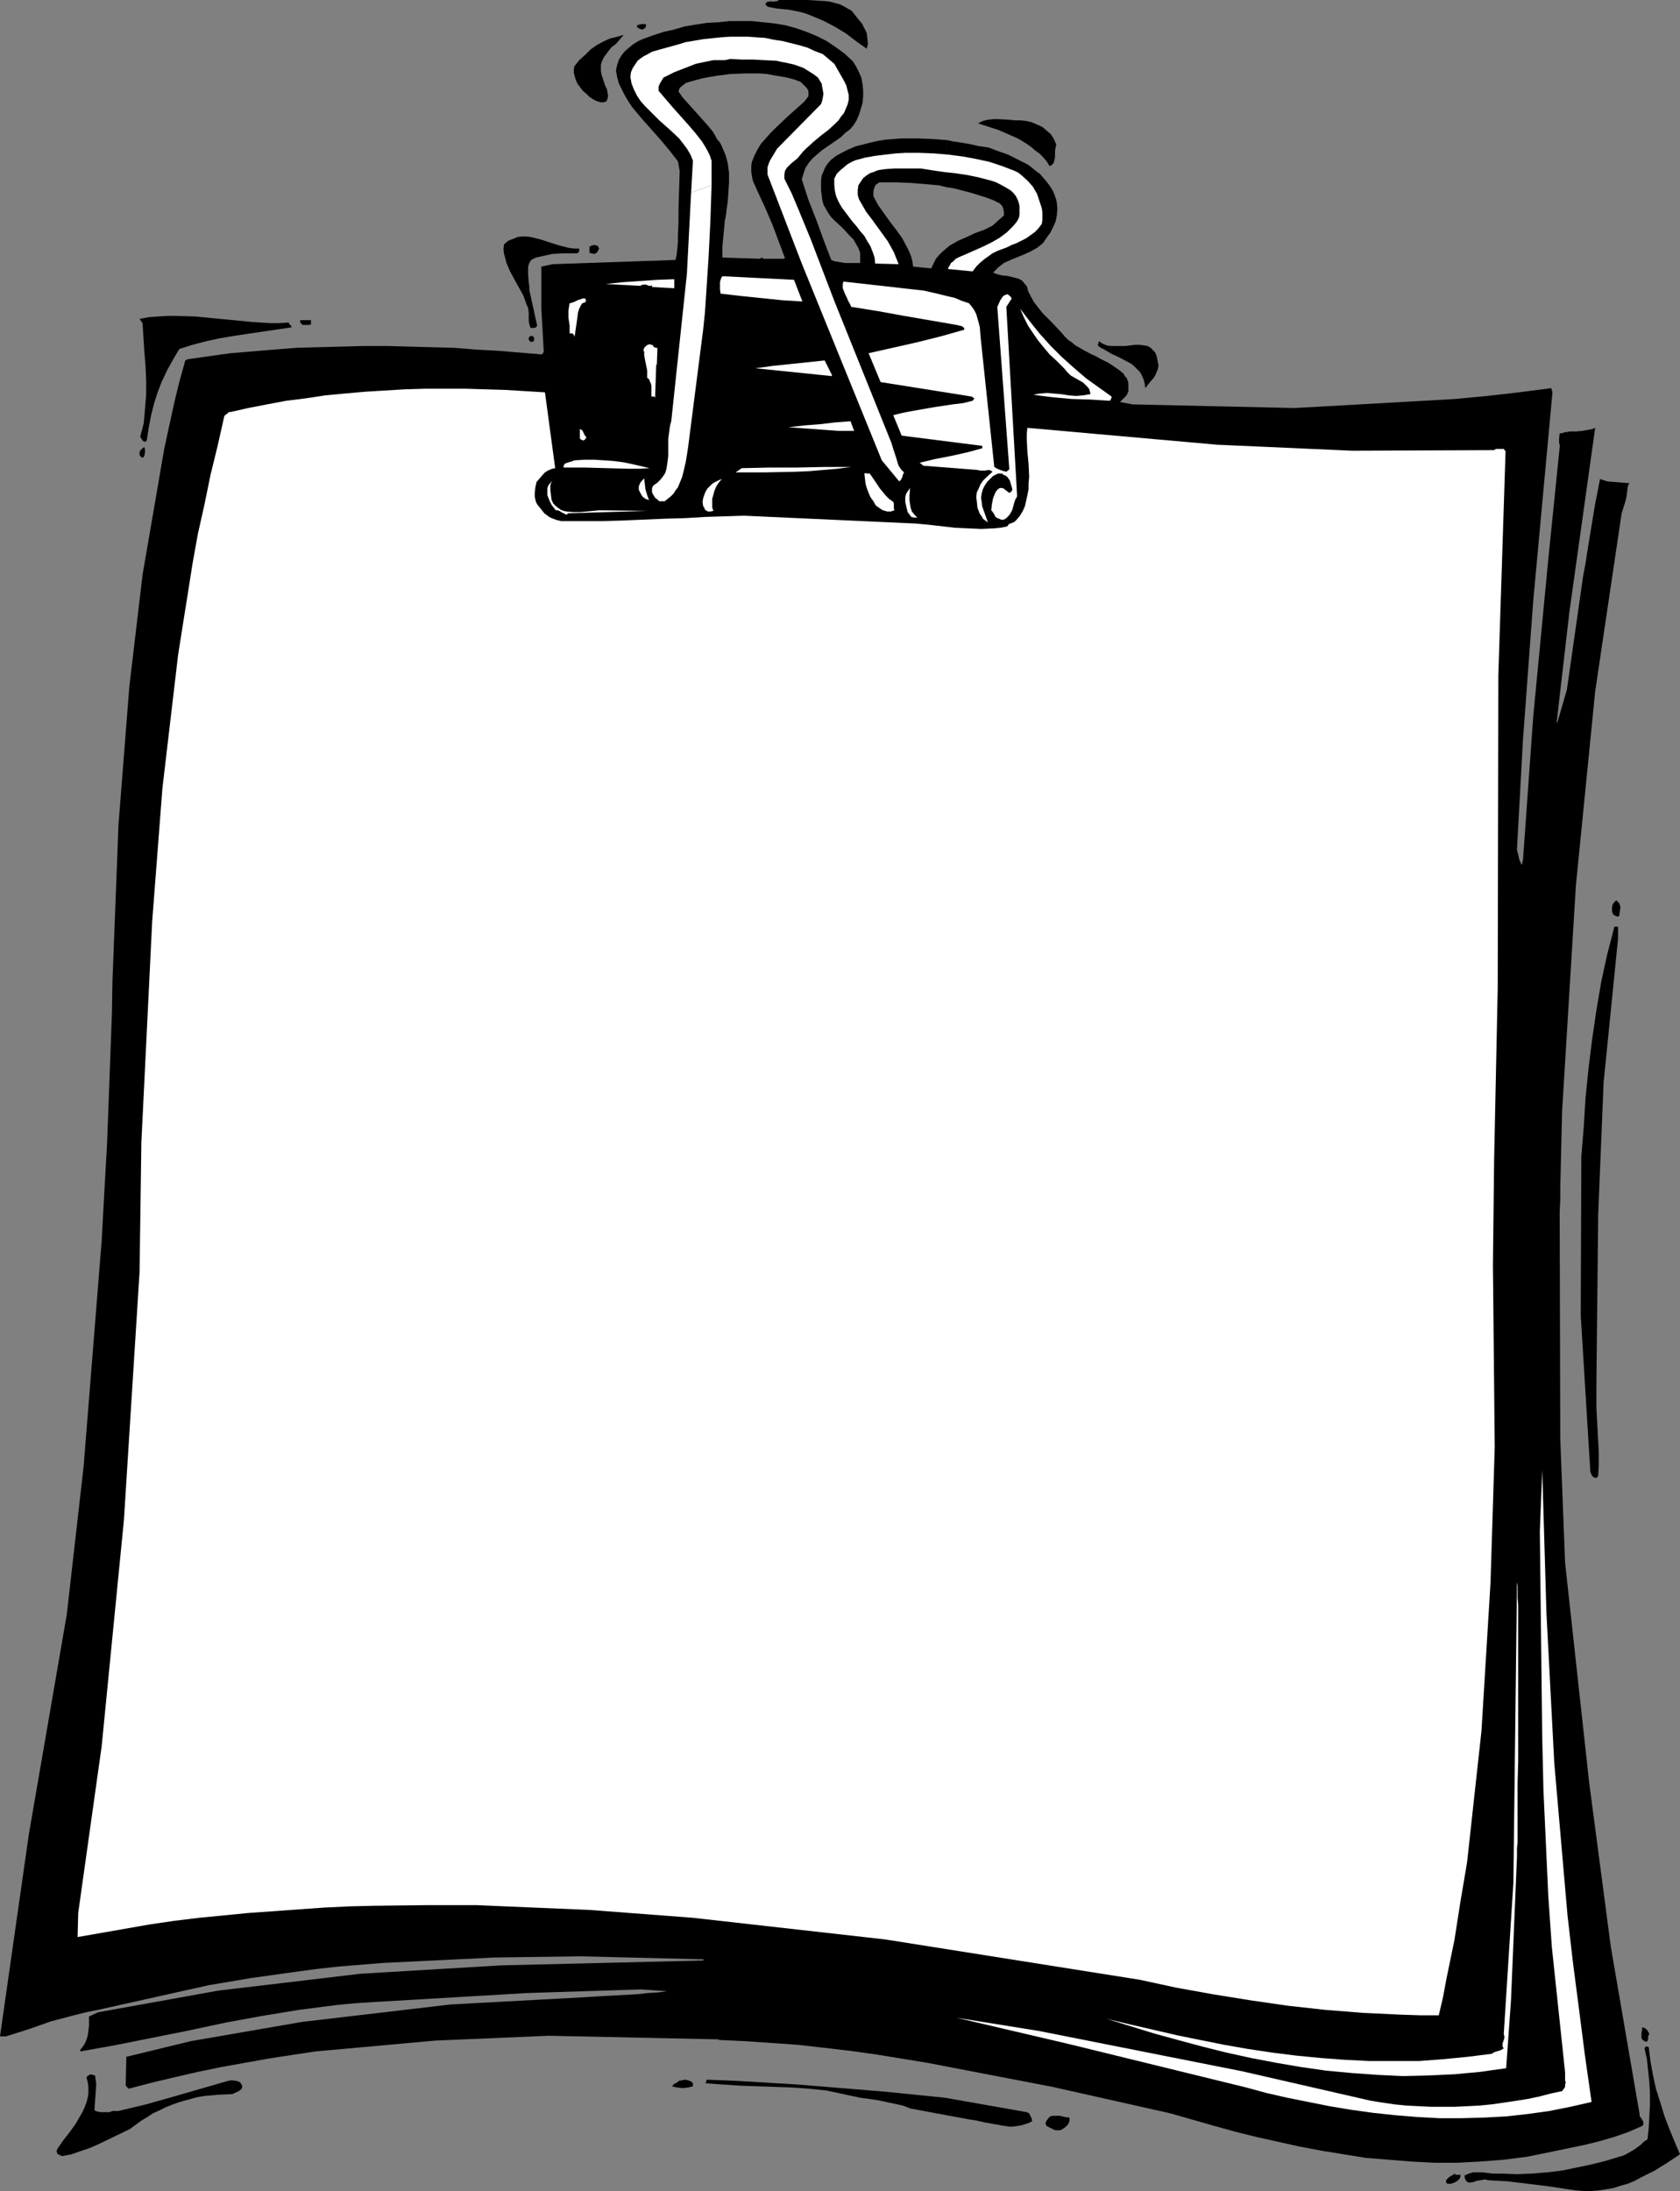 <?xml version="1.0" encoding="UTF-8" standalone="no"?>
<svg
   version="1.0"
   width="119.414mm"
   height="155.668mm"
   id="svg44"
   sodipodi:docname="Clipboard 15.wmf"
   xmlns:inkscape="http://www.inkscape.org/namespaces/inkscape"
   xmlns:sodipodi="http://sodipodi.sourceforge.net/DTD/sodipodi-0.dtd"
   xmlns="http://www.w3.org/2000/svg"
   xmlns:svg="http://www.w3.org/2000/svg">
  <rect width="100%" height="100%" fill="#808080" stroke="none"/>
  <sodipodi:namedview
     id="namedview44"
     pagecolor="#ffffff"
     bordercolor="#000000"
     borderopacity="0.25"
     inkscape:showpageshadow="2"
     inkscape:pageopacity="0.0"
     inkscape:pagecheckerboard="0"
     inkscape:deskcolor="#d1d1d1"
     inkscape:document-units="mm" />
  <defs
     id="defs1">
    <pattern
       id="WMFhbasepattern"
       patternUnits="userSpaceOnUse"
       width="6"
       height="6"
       x="0"
       y="0" />
  </defs>
  <path
     style="fill:#000000;fill-opacity:1;fill-rule:evenodd;stroke:none"
     d="m 252.245,49.77 1.939,0.485 2.101,0.323 4.363,1.131 2.101,0.646 2.101,0.646 2.101,0.808 1.616,0.808 0.646,0.646 0.323,0.808 0.162,0.97 v 0.808 l -3.07,2.747 -2.262,1.131 -2.262,0.808 -2.424,1.131 -2.262,0.97 -2.262,1.293 -0.97,0.808 -0.97,0.808 -0.97,0.97 -0.808,0.97 -0.646,1.293 -0.646,1.293 -4.848,-0.485 -0.162,-1.293 -0.323,-1.293 -0.485,-1.293 -0.646,-1.293 -1.293,-2.424 -1.616,-2.262 -1.616,-2.101 -1.616,-2.262 -1.616,-2.262 -1.293,-2.424 v -1.293 l 0.162,-0.646 0.162,-0.485 0.323,-0.646 0.485,-0.323 0.485,-0.323 h 0.808 1.616 1.939 l 4.04,0.162 4.04,0.323 1.778,0.162 1.778,0.162 2.424,-12.119 -4.04,-0.323 -4.04,-0.162 h -4.363 l -2.101,0.162 -2.101,0.162 -2.101,0.323 -2.101,0.485 -1.939,0.485 -1.939,0.485 -1.939,0.808 -1.616,0.808 -1.778,0.97 -1.454,1.131 -0.808,0.97 -0.646,0.97 -0.485,1.131 -0.485,1.131 -0.162,1.293 v 1.293 1.293 l 0.162,1.293 0.162,1.293 0.323,1.293 0.646,1.131 0.646,1.131 0.808,1.131 0.97,0.97 2.101,1.939 1.939,2.101 0.97,0.97 0.646,1.131 0.646,1.131 0.485,1.293 v 1.293 0.646 0.808 h -2.101 -1.939 l -1.939,-0.323 -0.97,-0.162 -0.808,-0.323 -2.101,-5.494 -1.939,-5.333 -2.101,-5.333 -1.778,-5.494 0.485,-1.616 0.485,-1.454 0.97,-1.454 0.97,-1.131 1.131,-0.97 1.293,-1.131 2.585,-1.778 2.585,-1.778 1.131,-1.131 1.293,-0.97 0.97,-1.131 0.808,-1.293 0.646,-1.454 0.485,-1.616 0.485,-1.616 0.162,-1.778 v -1.616 l -0.162,-1.616 -0.323,-1.778 -0.646,-1.454 -0.808,-1.616 -0.808,-1.293 -2.262,-2.101 -2.424,-1.778 -2.424,-1.616 L 219.442,9.695 216.695,8.564 213.948,7.595 211.039,6.787 208.131,6.302 205.06,5.979 201.99,5.656 h -2.909 -3.07 l -3.07,0.323 -3.07,0.162 -3.07,0.485 -2.909,0.485 -2.747,0.808 -2.909,0.646 -2.909,0.97 -2.747,0.97 -1.293,0.646 -1.293,0.808 -0.97,0.808 -1.131,0.97 -0.808,0.97 -0.808,1.293 -0.485,1.454 -0.323,1.454 0.323,1.778 0.485,1.778 0.808,1.616 0.808,1.616 0.97,1.616 0.97,1.454 2.424,2.909 2.585,2.909 2.585,2.909 2.424,2.909 1.131,1.454 1.131,1.454 0.485,2.585 -0.323,10.342 h 12.927 l 0.323,-2.262 0.162,-2.424 0.162,-2.585 v -2.585 l -0.323,-2.424 -0.323,-1.293 -0.323,-1.131 -0.485,-1.131 -0.485,-1.131 -0.485,-0.97 -0.808,-0.97 -0.97,-1.778 -1.293,-1.616 -2.747,-3.07 -2.747,-3.07 -1.454,-1.616 -1.131,-1.616 0.162,-0.485 0.162,-0.485 0.808,-0.646 0.808,-0.646 0.97,-0.323 3.555,-0.97 3.717,-0.646 3.717,-0.485 4.04,-0.162 h 3.878 l 1.939,0.162 1.778,0.323 1.939,0.323 1.778,0.323 1.778,0.485 1.778,0.646 0.808,0.808 0.808,0.808 0.323,0.485 0.162,0.485 v 0.646 0.646 l -1.131,1.454 -1.454,1.293 -3.07,2.747 -3.07,2.909 -1.454,1.454 -1.293,1.454 -1.293,1.454 -0.97,1.616 -0.808,1.616 -0.646,1.616 -0.162,0.97 v 0.808 0.97 l 0.162,0.97 0.162,0.97 0.323,0.97 0.485,0.97 0.485,1.131 2.101,4.525 1.939,4.525 3.393,9.049 -0.485,0.162 h -0.646 -1.616 -1.454 -0.808 -0.808 V 69.323 h -0.162 l -0.162,-0.162 -0.646,0.323 -10.019,-0.323 v -1.454 -1.616 l 0.162,-1.616 0.162,-1.778 0.323,-3.393 0.323,-1.616 0.162,-1.454 h -12.927 v 1.454 1.778 l -0.162,3.717 v 1.778 l -0.162,1.778 -0.162,1.616 -0.323,1.454 -32.965,1.131 -3.07,0.646 v 5.817 5.656 l 0.323,5.656 0.323,5.817 -0.485,0.646 -5.817,-0.485 -5.817,-0.485 -5.979,-0.323 -5.979,-0.485 -5.979,-0.162 -6.141,-0.162 -5.979,-0.162 h -6.141 l -6.141,0.162 -5.979,0.162 -5.979,0.162 -6.141,0.485 -5.817,0.485 -5.817,0.485 -5.817,0.808 -5.656,0.808 -0.646,0.323 -0.808,2.909 -0.808,2.909 -1.454,5.979 -0.646,3.07 -0.646,2.909 -1.293,5.979 -5.817,33.773 -3.555,30.056 -2.909,37.004 -1.616,41.852 -0.162,9.049 -0.323,8.726 -0.323,8.726 -0.323,8.726 -0.323,8.564 -0.485,8.564 -0.485,8.726 -0.485,8.888 -4.848,60.597 -4.525,39.751 L 7.756,492.53 0,546.824 h 1.616 l 6.14,-1.939 5.979,-2.101 3.07,-0.808 3.07,-0.808 3.232,-0.808 3.232,-0.646 29.733,-6.625 11.473,-1.939 11.635,-1.616 5.979,-0.808 5.817,-0.646 5.979,-0.485 5.979,-0.485 29.895,-1.454 22.946,-0.323 33.288,0.808 -0.162,0.323 -54.133,1.293 -37.974,2.262 -38.136,4.525 -32.318,5.817 -2.424,1.131 v 1.293 1.293 l -0.162,1.131 -0.162,1.293 -0.323,1.131 -0.485,1.131 -0.646,0.97 -0.646,0.808 0.162,0.323 9.857,-1.778 9.696,-1.939 9.696,-1.939 9.857,-2.101 9.696,-1.778 9.857,-1.616 5.009,-0.646 5.009,-0.646 5.009,-0.485 5.009,-0.323 41.368,-2.424 30.541,-0.97 6.948,0.485 -2.424,0.323 -2.747,0.162 -2.909,0.323 -5.979,0.323 -2.909,0.162 -2.747,0.162 -2.585,0.162 -35.873,1.939 -39.913,4.686 -29.895,5.171 -17.29,4.201 -0.162,7.756 0.808,0.808 6.141,-1.616 6.141,-1.454 6.302,-1.454 6.302,-1.293 6.302,-1.131 6.302,-1.131 6.302,-0.97 6.464,-0.97 32.157,-2.909 30.379,-1.293 45.731,0.97 v 0.162 l 7.11,0.323 7.11,0.485 6.948,0.485 7.11,0.808 6.948,0.808 6.948,0.97 6.948,1.131 6.948,1.131 33.611,6.464 31.672,7.11 11.311,3.232 5.817,1.616 5.817,1.454 5.817,1.293 5.817,1.293 5.979,1.131 5.979,0.97 5.979,0.97 6.141,0.485 5.979,0.485 6.141,0.323 h 6.302 l 6.141,-0.323 6.302,-0.485 6.302,-0.808 7.918,-1.616 7.756,-1.616 3.878,-0.97 3.878,-1.131 3.717,-1.293 3.717,-1.616 0.323,-0.323 v -0.485 -0.323 l -0.162,-0.323 -0.485,-0.808 -0.323,-0.323 v -0.485 l -7.756,-45.084 -5.817,-44.114 -6.464,-58.981 -1.293,-33.288 -0.162,-60.92 0.162,-3.232 v -3.232 l 0.162,-6.948 0.162,-6.787 0.162,-6.787 3.717,-60.758 5.171,-52.032 7.11,-47.831 0.97,-3.07 0.323,-1.293 0.162,-1.293 0.162,-1.293 0.162,-0.646 0.323,-0.485 -1.939,-0.162 -2.101,-0.162 -1.939,-0.162 -0.97,-0.323 -0.97,-0.323 -0.646,3.393 -0.646,3.232 -2.101,12.766 -0.485,3.232 -0.646,3.393 -4.363,30.541 -2.585,8.888 -0.162,-0.162 3.393,-29.41 6.948,-49.608 -0.808,0.323 -0.808,0.162 -1.778,0.323 -1.778,0.162 h -1.778 l -0.485,0.162 h -0.485 l -0.646,0.162 -0.323,0.162 h -0.646 l -0.162,1.454 v 1.131 l 0.162,0.485 v 0.323 0.323 0 l -3.07,30.218 -4.04,42.175 -2.747,38.459 -0.323,1.293 -0.162,-0.162 -0.162,-0.485 -0.323,-0.646 -0.323,-1.454 -0.162,-0.646 -0.162,-0.485 v -0.323 l 1.616,-29.41 2.747,-37.166 5.171,-56.072 -0.323,-1.131 -8.726,1.131 -8.564,0.97 -8.564,0.808 -8.403,0.485 -17.29,0.97 -8.564,0.485 -8.888,0.485 -43.468,-0.97 -3.393,-0.646 0.97,-0.97 0.646,-0.646 0.323,-0.485 0.323,-0.808 v -0.646 -0.646 -0.808 l -0.162,-0.646 -0.323,-0.808 -0.485,-0.485 -0.323,-0.646 -0.97,-0.808 -1.131,-0.808 -1.939,-1.293 -2.262,-1.131 -1.131,-0.646 -1.131,-0.485 -2.101,-1.131 -2.262,-1.293 -0.97,-0.808 -0.97,-0.646 -0.97,-0.97 -0.808,-0.97 -2.585,-2.747 -2.585,-2.585 -1.131,-1.454 -1.131,-1.454 -0.808,-1.454 -0.808,-1.616 -0.162,-0.808 -0.323,-0.646 -0.485,-0.485 -0.485,-0.646 -0.485,-0.323 -0.646,-0.323 -1.293,-0.323 -1.293,-0.323 -0.808,-0.162 h -0.646 l -1.454,-0.323 -1.293,-0.485 0.646,-0.646 0.808,-0.808 0.646,-0.485 0.808,-0.646 1.778,-0.808 3.555,-1.454 1.778,-0.808 1.778,-0.97 0.808,-0.646 0.808,-0.646 0.97,-1.454 0.97,-1.293 0.808,-1.616 0.646,-1.454 0.323,-1.616 0.162,-1.778 -0.162,-1.616 -0.162,-0.808 -0.323,-0.97 -0.485,-1.293 -0.808,-1.293 -0.808,-1.131 -0.97,-1.131 -0.97,-1.131 -1.131,-0.808 -1.131,-0.97 -1.131,-0.808 -2.585,-1.293 -2.585,-1.293 -2.747,-0.97 -2.585,-0.97 -1.131,-0.162 -1.293,-0.162 -2.909,-0.646 -2.909,-0.485 -1.293,-0.162 -1.293,-0.323 z"
     id="path1" />
  <path
     style="fill:#000000;fill-opacity:1;fill-rule:evenodd;stroke:none"
     d="m 228.814,2.909 1.778,2.262 0.97,1.131 0.646,1.293 0.646,1.293 0.162,1.454 0.162,1.454 -0.162,0.646 -0.162,0.646 -2.747,-1.939 L 227.36,9.049 224.451,7.272 221.381,5.656 218.311,4.363 216.695,3.717 215.079,3.232 213.463,2.909 211.847,2.585 210.07,2.424 208.454,2.262 206.838,1.939 206.192,1.778 206.03,1.616 205.707,1.293 V 0.97 0.808 l 0.485,-0.323 h 0.323 l 0.646,-0.162 0.485,0.162 0.646,-0.162 h 0.485 L 209.262,0 h 2.585 5.171 l 2.585,0.162 2.424,0.162 1.131,0.162 1.131,0.323 1.293,0.323 0.97,0.485 1.131,0.646 z"
     id="path2" />
  <path
     style="fill:#000000;fill-opacity:1;fill-rule:evenodd;stroke:none"
     d="m 173.388,6.464 0.162,0.162 v 0.323 l -0.162,0.485 -0.485,0.323 -0.162,0.162 h -0.323 L 171.934,7.756 171.611,7.595 171.288,7.433 171.126,7.11 V 6.787 l 1.131,-0.323 h 0.646 z"
     id="path3" />
  <path
     style="fill:#000000;fill-opacity:1;fill-rule:evenodd;stroke:none"
     d="m 167.571,9.372 -1.131,1.293 -0.97,1.131 -1.293,0.97 -0.97,1.293 -0.97,1.293 -0.323,0.646 -0.323,0.808 -0.162,0.646 v 0.808 0.808 l 0.162,0.97 0.162,0.485 0.162,0.485 0.323,0.97 0.323,0.97 0.485,0.97 0.162,0.97 0.162,0.808 -0.162,0.808 -0.162,0.485 -0.323,0.323 -0.646,0.162 h -0.646 l -1.131,-0.323 -0.97,-0.485 -0.97,-0.646 -0.808,-0.808 -0.97,-0.808 -1.454,-1.939 -0.485,-1.131 -0.323,-1.131 -0.162,-0.646 v -0.485 -0.646 l 0.162,-0.646 1.293,-1.616 1.616,-1.454 1.454,-1.454 1.616,-1.131 1.778,-0.97 1.778,-0.808 1.939,-0.485 z"
     id="path4" />
  <path
     style="fill:#000000;fill-opacity:1;fill-rule:evenodd;stroke:none"
     d="m 283.756,38.782 -0.162,0.808 -0.162,0.808 v 1.778 l -0.162,0.808 -0.162,0.646 -0.485,0.646 -0.323,0.162 -0.323,0.162 -0.808,-1.293 -0.97,-1.131 -0.97,-0.97 -1.131,-0.808 -1.131,-0.97 -1.131,-0.808 -2.424,-1.454 -2.585,-1.131 -2.585,-1.131 -5.494,-1.778 1.293,-0.646 1.293,-0.323 1.454,-0.162 h 1.454 l 2.909,0.162 1.616,0.162 h 1.293 l 1.616,0.162 1.454,0.323 1.454,0.646 1.454,0.646 1.131,0.97 1.131,0.97 0.808,1.293 z"
     id="path5" />
  <path
     style="fill:#ffffff;fill-opacity:1;fill-rule:evenodd;stroke:none"
     d="m 272.606,45.892 0.97,0.485 0.808,0.646 1.616,1.454 1.454,1.616 1.131,1.939 0.646,1.939 0.646,1.939 0.162,1.131 v 0.97 1.131 l -0.162,0.97 -0.97,1.293 -0.97,0.97 -1.131,0.808 -1.131,0.808 -2.585,1.293 -1.293,0.485 -1.293,0.646 -2.585,0.97 -1.293,0.646 -1.131,0.808 -1.131,0.808 -1.131,0.97 -0.97,0.97 -0.97,1.293 -6.625,-0.646 0.162,-0.485 0.323,-0.485 0.323,-0.646 0.485,-0.323 0.808,-0.808 0.97,-0.485 2.262,-0.97 4.363,-1.939 2.262,-1.131 1.939,-1.131 1.939,-1.454 0.97,-0.97 0.808,-0.808 0.808,-0.97 0.646,-1.131 0.162,-0.97 V 56.395 55.426 l -0.162,-0.808 -0.323,-0.97 -0.485,-0.97 -0.646,-0.808 -0.646,-0.646 -1.293,-0.808 -1.454,-0.808 -1.293,-0.646 -1.454,-0.485 -3.07,-0.808 -3.07,-0.646 -3.232,-0.485 -3.07,-0.323 -3.232,-0.485 -3.07,-0.485 h -2.262 -4.848 l -2.424,0.162 -1.131,0.162 -0.97,0.162 -1.131,0.485 -0.97,0.323 -0.97,0.646 -0.808,0.646 -0.646,0.97 -0.646,0.97 -0.162,1.293 v 1.293 l 0.323,1.131 0.646,1.131 0.646,1.131 0.646,1.131 1.616,2.101 2.101,2.909 2.101,2.909 0.808,1.454 0.808,1.454 0.646,1.616 0.646,1.616 -6.302,-0.162 -0.162,-1.616 -0.485,-1.454 -0.646,-1.616 -0.808,-1.293 -0.808,-1.454 -1.131,-1.293 -0.97,-1.293 -1.131,-1.293 -1.939,-2.585 -0.97,-1.293 -0.808,-1.454 -0.646,-1.454 -0.323,-1.454 -0.162,-1.616 v -1.616 l 0.646,-1.293 0.97,-0.97 0.97,-0.808 0.97,-0.808 1.131,-0.646 1.131,-0.485 1.293,-0.323 1.131,-0.323 2.747,-0.485 2.585,-0.323 2.909,-0.323 2.585,-0.162 h 3.878 l 3.878,0.162 3.878,0.323 3.717,0.485 3.555,0.646 3.717,0.808 3.393,1.131 z"
     id="path6" />
  <path
     style="fill:#000000;fill-opacity:1;fill-rule:evenodd;stroke:none"
     d="m 155.452,66.737 0.162,0.162 v 0.323 0.162 l -0.162,0.323 -0.323,0.323 h -0.646 -3.07 l -3.07,0.162 -1.454,0.323 -1.454,0.323 -1.454,0.323 -1.293,0.646 -0.485,0.808 -0.323,0.97 v 0.97 1.131 l 0.162,2.101 0.162,1.131 v 0.97 0 l 2.101,9.534 -0.323,0.485 -0.485,0.162 h -0.485 -0.485 l -0.323,-0.97 -0.162,-0.97 V 84.997 83.866 l -0.162,-1.131 -0.485,-1.131 -0.808,-2.262 -2.424,-4.363 -1.131,-2.101 -0.97,-2.262 -0.323,-1.293 -0.323,-1.131 -0.162,-1.293 0.162,-1.293 1.131,-0.97 1.293,-0.485 1.131,-0.485 1.293,-0.162 h 1.131 l 1.293,0.162 1.293,0.323 1.293,0.323 2.424,0.808 2.585,0.808 1.293,0.323 1.293,0.323 1.293,0.162 z"
     id="path7" />
  <path
     style="fill:#000000;fill-opacity:1;fill-rule:evenodd;stroke:none"
     d="m 160.946,66.737 -0.323,0.646 -0.323,0.485 -0.323,0.162 -0.323,0.162 -0.808,-0.162 -0.485,-0.162 v -1.616 l 0.323,-0.162 0.323,-0.162 0.808,-0.162 0.323,0.162 h 0.323 l 0.323,0.485 z"
     id="path8" />
  <path
     style="fill:#ffffff;fill-opacity:1;fill-rule:evenodd;stroke:none"
     d="m 215.564,80.957 -5.333,-0.323 -10.988,-1.131 -5.656,-0.646 -0.162,-1.131 v -1.293 -0.646 l 0.162,-0.646 0.162,-0.485 0.323,-0.485 19.229,0.97 z"
     id="path9" />
  <path
     style="fill:#ffffff;fill-opacity:1;fill-rule:evenodd;stroke:none"
     d="m 181.145,77.402 -5.979,-0.323 V 76.594 l -0.323,0.162 h -0.485 l -0.808,-0.323 h -0.808 l -0.485,0.162 -0.162,0.162 -9.372,-0.485 4.525,-0.485 4.686,-0.323 4.686,-0.323 4.525,-0.162 z"
     id="path10" />
  <path
     style="fill:#ffffff;fill-opacity:1;fill-rule:evenodd;stroke:none"
     d="m 260.325,81.442 0.808,0.97 0.646,0.97 0.485,0.97 0.323,1.131 0.323,1.131 0.323,1.293 0.162,2.262 3.717,35.227 0.808,0.485 0.808,0.323 0.97,0.323 0.808,0.162 v -0.162 l 0.646,-0.485 -3.232,-43.63 0.808,-1.778 0.646,-0.97 0.323,-0.323 0.485,-0.162 0.323,-0.162 h 0.162 l 0.485,0.323 0.323,0.323 0.323,0.485 -1.454,2.262 2.909,50.901 -0.485,0.808 -0.323,0.97 -0.485,1.778 -0.485,0.97 -0.485,0.646 -0.646,0.646 -0.485,0.323 -0.646,0.162 -0.485,-0.162 -0.323,-0.162 -0.485,-0.162 -0.485,-0.323 -0.485,-0.97 -0.646,-0.808 0.162,-1.616 0.323,-1.616 0.323,-0.808 0.323,-0.808 0.485,-0.646 0.646,-0.485 h 0.646 l 0.485,0.162 0.323,0.323 0.485,0.323 0.323,0.323 0.485,0.162 0.162,-0.162 0.162,-0.162 0.162,-0.162 0.162,-0.485 -0.323,-1.131 -0.323,-1.131 -0.323,-0.485 -0.323,-0.485 -0.646,-0.485 -0.485,-0.162 -0.323,-0.323 h -0.485 -0.646 l -0.646,0.323 -0.646,0.323 -0.808,0.808 -0.808,0.808 -0.646,0.97 -0.485,0.97 -0.323,1.131 -0.162,1.131 0.162,1.131 0.162,1.293 1.454,4.04 v 0.162 l -0.646,-0.485 -0.646,-0.485 -0.323,-0.646 -0.485,-0.646 -0.646,-1.616 -0.162,-1.616 -0.162,-1.293 0.162,-1.293 0.485,-0.97 0.485,-1.131 0.646,-0.97 0.808,-0.808 1.778,-1.616 -0.485,-0.323 -0.485,-0.162 -0.97,0.162 h -0.97 -0.485 l -0.646,-0.162 -14.543,-1.131 -0.97,-0.808 4.04,-0.97 4.201,-0.808 4.363,-0.97 4.201,-1.131 v -0.646 l -21.653,-2.747 -2.262,-5.494 2.585,-0.646 2.585,-0.485 5.494,-0.97 5.333,-0.808 2.747,-0.323 2.585,-0.646 0.485,-0.646 -0.808,-0.485 -24.4,-3.878 -3.232,-7.756 6.464,-1.454 6.464,-1.454 6.464,-1.616 6.302,-1.778 v -0.323 l -0.162,-0.323 -0.323,-0.162 -0.162,-0.162 -0.808,-0.162 -0.646,-0.162 -14.059,-2.424 -7.11,-1.293 -7.11,-1.131 -0.323,-0.808 -0.485,-0.808 -0.323,-0.808 -0.485,-0.97 -0.323,-0.808 -0.323,-0.808 v -0.97 l 0.162,-0.808 4.363,0.485 4.363,0.485 8.564,0.97 4.363,0.485 4.201,0.97 1.939,0.485 2.101,0.485 1.939,0.808 z"
     id="path11" />
  <path
     style="fill:#ffffff;fill-opacity:1;fill-rule:evenodd;stroke:none"
     d="m 157.229,80.149 0.162,0.485 v 0.323 l -0.162,0.162 -0.323,0.162 -0.485,0.162 -0.323,0.485 -0.485,0.97 -0.323,0.97 -0.323,2.424 -0.162,1.131 -0.162,1.131 -0.323,2.101 v -0.323 l -0.162,-0.323 -0.162,-0.323 -0.323,-0.162 h -0.646 v -1.131 -0.97 l -0.162,-1.131 -0.162,-0.97 v -0.97 -0.97 l 0.162,-0.97 0.162,-0.97 0.646,-0.162 0.485,-0.162 0.97,-0.485 0.97,-0.323 0.485,-0.162 z"
     id="path12" />
  <path
     style="fill:#ffffff;fill-opacity:1;fill-rule:evenodd;stroke:none"
     d="m 273.091,81.442 0.808,0.97 z"
     id="path13" />
  <path
     style="fill:#ffffff;fill-opacity:1;fill-rule:evenodd;stroke:none"
     d="m 298.622,106.489 v 0.323 l -0.162,0.323 -0.162,0.323 -0.162,0.162 -5.171,-0.323 -5.171,-0.162 -5.171,-0.485 -2.585,-0.323 -2.424,-0.323 0.808,-0.162 0.97,-0.162 1.939,-0.162 1.778,0.162 1.939,0.162 2.101,0.323 1.939,0.162 1.939,-0.162 0.97,-0.162 0.97,-0.162 -0.162,-0.646 -0.162,-0.646 -0.323,-0.485 -0.485,-0.485 -0.808,-0.808 -1.131,-0.646 -2.262,-1.293 -0.97,-0.97 -0.808,-0.97 -1.939,-1.939 -1.939,-1.778 -1.616,-1.939 -1.454,-1.778 -1.454,-2.101 -1.293,-1.939 -1.131,-2.262 -0.97,-2.262 2.585,3.393 2.585,3.232 2.909,3.232 3.07,3.07 3.232,2.909 3.393,2.909 3.393,2.424 z"
     id="path14" />
  <path
     style="fill:#000000;fill-opacity:1;fill-rule:evenodd;stroke:none"
     d="m 77.564,86.613 0.162,0.485 0.323,0.162 0.162,0.323 0.162,0.323 -7.756,1.131 -7.595,1.131 -3.878,0.646 -3.717,0.808 -3.717,0.97 -3.555,1.131 -1.616,2.747 -1.616,2.909 -1.454,3.07 -1.131,2.909 -0.97,3.07 -0.808,3.232 -0.646,3.393 -0.485,3.232 -0.323,0.323 h -0.323 l -0.323,-0.162 -0.162,-0.162 -0.323,-0.485 -0.162,-0.323 -0.162,-0.162 0.485,-1.778 0.485,-1.939 0.162,-1.778 0.162,-1.939 0.323,-3.878 v -3.717 l -0.162,-3.878 -0.323,-3.878 -0.485,-7.756 -0.808,-1.131 2.585,-0.485 2.424,-0.162 2.424,-0.162 h 2.585 l 5.009,0.162 5.009,0.485 5.009,0.485 5.009,0.485 5.009,0.323 h 2.424 z"
     id="path15" />
  <path
     style="fill:#000000;fill-opacity:1;fill-rule:evenodd;stroke:none"
     d="m 83.543,85.966 v 1.131 0 l -0.485,0.162 H 82.412 81.766 81.281 L 80.796,86.774 80.634,86.451 v -0.485 z"
     id="path16" />
  <path
     style="fill:#000000;fill-opacity:1;fill-rule:evenodd;stroke:none"
     d="m 143.494,90.653 v 0.646 l -0.162,0.323 -0.162,0.162 h -0.323 -0.323 l -0.323,-0.323 -0.162,-0.323 v -0.485 l 0.162,-0.162 0.162,-0.162 0.485,-0.162 0.323,0.162 0.162,0.162 z"
     id="path17" />
  <path
     style="fill:#000000;fill-opacity:1;fill-rule:evenodd;stroke:none"
     d="m 311.226,98.086 -0.162,0.97 -0.323,0.808 -0.323,0.808 -0.485,0.808 -1.131,1.293 -1.131,1.454 -0.162,-1.293 -0.323,-1.131 -0.485,-1.131 -0.485,-0.808 -0.808,-0.808 -0.808,-0.808 -0.808,-0.646 -0.97,-0.485 -2.101,-1.131 -2.101,-0.97 -1.939,-1.131 -0.97,-0.485 -0.808,-0.646 0.323,-1.131 0.97,0.646 1.131,0.485 1.131,0.162 h 1.293 2.585 l 2.585,-0.323 h 1.293 l 1.131,0.162 0.97,0.162 0.808,0.485 0.808,0.808 0.323,0.323 0.323,0.646 0.162,0.485 0.162,0.808 0.162,0.808 z"
     id="path18" />
  <path
     style="fill:#ffffff;fill-opacity:1;fill-rule:evenodd;stroke:none"
     d="m 175.489,92.753 v 0.162 0 l 0.162,0.323 h 0.323 l 0.323,0.323 v -0.162 h 0.323 l -0.162,4.525 h -0.162 l -0.323,9.372 v -0.485 l -0.162,-0.323 h -0.323 -0.485 v -2.909 l -0.162,-0.646 -0.323,-0.646 -0.162,-0.485 -0.485,-0.323 v -1.131 -0.808 l -0.323,-1.616 -0.323,-1.616 -0.162,-0.97 v -0.97 h -0.162 V 93.884 l 0.162,-0.485 0.323,-0.323 0.323,-0.323 0.323,-0.162 0.485,-0.162 0.485,0.162 z"
     id="path19" />
  <path
     style="fill:#ffffff;fill-opacity:1;fill-rule:evenodd;stroke:none"
     d="m 223.482,100.671 v 0.323 l -20.522,-2.101 4.686,-0.646 4.686,-0.485 9.211,-0.97 z"
     id="path20" />
  <path
     style="fill:#ffffff;fill-opacity:1;fill-rule:evenodd;stroke:none"
     d="m 146.402,105.357 2.747,20.36 -0.808,0.162 -0.808,0.323 -0.646,0.323 -0.646,0.485 -1.131,1.293 -0.97,1.131 -0.323,1.454 -0.162,1.616 v 0.808 l 0.162,0.808 0.162,0.646 0.323,0.646 0.646,0.808 0.646,0.808 0.646,0.808 0.646,0.485 0.646,0.485 0.646,0.323 1.293,0.485 1.293,0.323 h 1.616 3.878 5.494 l 5.494,-0.162 11.311,-0.485 5.656,-0.162 5.333,-0.323 5.333,-0.162 5.009,-0.162 42.499,1.939 3.555,0.162 3.555,0.323 6.948,0.808 3.555,0.162 3.555,0.162 3.555,-0.162 1.616,-0.162 1.778,-0.323 0.323,-0.323 0.162,-0.323 1.293,-0.485 0.485,-0.323 1.131,-1.293 0.808,-1.293 0.646,-1.454 0.323,-1.454 0.323,-1.454 0.323,-1.616 v -1.616 l 0.162,-1.778 -0.162,-3.393 -0.323,-3.393 -0.162,-3.232 v -1.454 l 0.162,-1.616 50.902,4.525 36.358,1.616 38.136,-0.162 0.485,-0.323 h 0.808 0.646 0.646 l 0.485,0.646 -1.939,60.112 -0.162,83.866 -0.97,46.377 -0.323,28.117 0.485,48.962 -1.131,36.358 -2.424,39.751 -3.878,35.388 -1.778,10.503 -1.616,10.342 -2.101,10.18 -0.97,5.171 -1.131,4.848 h -5.009 l -5.009,-0.162 -10.342,-0.485 -10.18,-0.808 -10.18,-1.131 -10.019,-1.454 -10.019,-1.616 -9.857,-1.778 -9.696,-2.101 -68.353,-10.827 -51.709,-5.817 -27.632,-2.101 -30.379,-1.293 H 114.407 l -13.735,0.162 -6.787,0.162 -6.787,0.323 -6.787,0.485 -6.787,0.485 -6.787,0.485 -6.625,0.646 -6.625,0.646 -6.625,0.808 -6.625,0.97 -6.464,1.131 -6.464,1.131 -6.464,1.131 0.162,-6.464 6.302,-44.761 5.979,-60.758 4.201,-66.576 0.485,-34.742 2.909,-59.466 2.747,-35.712 4.201,-35.712 1.293,-8.241 1.293,-8.08 1.293,-8.241 1.454,-8.08 1.778,-7.918 1.616,-7.918 1.939,-7.918 1.778,-7.918 1.454,-1.131 v 0.162 l 5.009,-1.131 5.009,-0.97 5.171,-0.97 5.171,-0.646 5.333,-0.808 5.171,-0.485 5.494,-0.485 5.333,-0.323 5.333,-0.323 5.494,-0.162 h 5.333 5.494 l 5.333,0.162 5.333,0.162 5.333,0.323 z"
     id="path21" />
  <path
     style="fill:#ffffff;fill-opacity:1;fill-rule:evenodd;stroke:none"
     d="m 229.461,115.699 h -4.201 l -4.525,-0.323 -8.888,-0.646 4.201,-0.485 4.201,-0.323 4.04,-0.485 4.201,-0.323 z"
     id="path22" />
  <path
     style="fill:#ffffff;fill-opacity:1;fill-rule:evenodd;stroke:none"
     d="m 157.552,117.477 -0.162,0.162 -0.162,0.323 -0.485,0.323 -0.485,-0.162 -0.323,-0.162 -0.162,-0.323 v -0.485 -0.485 -0.97 -0.485 l 0.323,0.162 0.323,0.162 0.323,0.646 0.323,0.646 z"
     id="path23" />
  <path
     style="fill:#000000;fill-opacity:1;fill-rule:evenodd;stroke:none"
     d="m 38.782,120.062 0.162,0.646 v 0.808 l -0.162,0.808 -0.162,0.323 -0.323,0.323 -0.162,-0.162 -0.323,-0.162 -0.323,-0.485 v -0.646 l 0.162,-0.485 0.323,-0.323 0.162,-0.162 0.323,-0.323 z"
     id="path24" />
  <path
     style="fill:#ffffff;fill-opacity:1;fill-rule:evenodd;stroke:none"
     d="m 174.519,125.718 -2.747,0.162 h -2.747 l -5.979,-0.162 -5.817,-0.162 h -3.07 -2.747 v -0.485 l 0.162,-0.323 0.323,-0.323 0.485,-0.162 0.485,-0.162 0.646,-0.162 0.808,-0.323 2.747,-0.162 h 2.585 l 2.585,0.162 2.424,0.162 2.585,0.323 2.424,0.485 z"
     id="path25" />
  <path
     style="fill:#ffffff;fill-opacity:1;fill-rule:evenodd;stroke:none"
     d="m 228.653,125.395 -3.717,0.485 -3.878,0.323 -3.717,0.323 -3.878,0.162 -7.918,0.162 h -7.918 l 1.616,-1.131 7.272,-0.162 h 7.433 l 7.433,-0.162 z"
     id="path26" />
  <path
     style="fill:#ffffff;fill-opacity:1;fill-rule:evenodd;stroke:none"
     d="m 233.662,127.172 1.454,2.101 1.293,1.939 0.808,0.97 0.808,0.97 0.808,0.808 1.131,0.808 0.162,0.485 v 0.646 0.646 l 0.162,0.485 -0.97,0.323 h -0.97 l -1.131,-0.323 -0.323,-0.162 -0.485,-0.323 -1.131,-0.808 -0.646,-1.131 -0.808,-1.131 -0.485,-1.131 -0.485,-1.293 -0.323,-1.131 -0.323,-2.747 0.323,-0.162 0.323,0.162 h 0.485 z"
     id="path27" />
  <path
     style="fill:#ffffff;fill-opacity:1;fill-rule:evenodd;stroke:none"
     d="m 174.358,134.282 -0.97,-0.323 -0.808,-0.646 -0.485,-0.808 -0.485,-0.97 v -0.485 -0.485 l 0.162,-0.323 0.162,-0.485 0.485,-0.646 0.646,-0.646 0.162,1.454 0.162,1.454 0.485,1.616 z"
     id="path28" />
  <path
     style="fill:#ffffff;fill-opacity:1;fill-rule:evenodd;stroke:none"
     d="m 191.648,137.191 -0.808,0.162 h -0.646 l -0.323,-0.162 -0.485,-0.323 -0.162,-0.485 -0.323,-0.485 -0.162,-1.131 0.162,-0.97 0.323,-0.97 0.323,-0.808 0.485,-0.808 0.646,-0.646 0.646,-0.646 0.808,-0.485 0.97,-0.485 0.808,-0.323 -0.808,0.97 -0.646,0.97 -0.485,1.131 -0.323,1.131 -0.323,1.131 v 1.131 1.131 z"
     id="path29" />
  <path
     style="fill:#ffffff;fill-opacity:1;fill-rule:evenodd;stroke:none"
     d="m 148.18,134.282 0.485,0.97 0.646,0.646 0.646,0.485 0.646,0.485 0.808,0.323 0.808,0.162 1.778,0.162 h 1.778 l 1.778,-0.162 1.778,-0.162 1.616,-0.162 12.927,0.162 -5.333,0.162 -5.494,0.162 -5.333,0.162 -5.171,0.162 -0.162,0.323 h -0.323 l -0.323,-0.162 -0.97,-0.485 -0.485,-0.323 -0.485,-0.162 h -0.485 l -1.131,-1.454 -0.485,-0.97 -0.323,-0.808 -0.323,-0.808 v -0.97 -0.97 l 0.323,-0.808 0.97,-1.131 -0.323,0.646 -0.162,0.646 v 1.293 l 0.162,1.293 z"
     id="path30" />
  <path
     style="fill:#ffffff;fill-opacity:1;fill-rule:evenodd;stroke:none"
     d="m 246.428,138.968 h -0.485 -0.485 l -0.646,-0.162 -0.485,-0.646 -0.485,-0.646 -0.323,-1.293 -0.323,-1.454 v -0.646 -0.646 l 0.162,-0.646 0.323,-0.646 0.808,-1.131 -0.162,2.101 v 1.131 l 0.162,1.131 0.162,0.97 0.323,0.97 0.646,0.808 z"
     id="path31" />
  <path
     style="fill:#000000;fill-opacity:1;fill-rule:evenodd;stroke:none"
     d="m 435.006,245.942 -0.323,0.162 h -0.323 l -0.323,-0.162 -0.323,-0.162 -0.323,-0.162 -0.162,-0.485 -0.162,-0.323 v -0.323 -0.808 l 0.162,-0.808 0.485,-0.646 0.485,-0.485 0.485,0.485 0.323,0.323 0.162,0.485 0.162,0.485 -0.162,1.131 z"
     id="path32" />
  <path
     style="fill:#000000;fill-opacity:1;fill-rule:evenodd;stroke:none"
     d="m 434.683,252.082 -3.878,38.62 -1.454,35.388 -0.485,45.892 v 2.909 3.07 l 0.323,6.14 0.323,5.979 v 3.232 l -0.162,3.07 -0.162,0.162 -0.162,0.162 -0.162,0.162 h -0.162 l -0.485,-0.162 -0.485,-0.323 -0.485,-1.131 -2.585,-42.014 0.162,-42.66 0.646,-7.918 0.485,-7.918 0.808,-7.918 0.97,-7.756 1.131,-7.756 1.293,-7.595 0.808,-3.717 0.808,-3.717 0.97,-3.717 0.97,-3.717 h 0.97 z"
     id="path33" />
  <path
     style="fill:#ffffff;fill-opacity:1;fill-rule:evenodd;stroke:none"
     d="m 417.554,473.462 3.555,40.883 1.454,12.604 1.616,12.443 1.616,12.604 1.778,12.443 -5.656,1.293 -5.656,1.131 -5.817,0.808 -5.817,0.646 -5.979,0.323 -5.979,0.162 h -5.979 l -5.979,-0.323 -5.979,-0.485 -5.979,-0.646 -5.817,-0.808 -5.817,-0.97 -5.656,-1.131 -5.656,-1.131 -5.656,-1.293 -5.333,-1.454 -47.508,-11.635 -30.379,-7.11 22.138,3.555 54.618,10.827 34.581,7.918 3.07,0.485 3.232,0.485 3.232,0.323 3.232,0.162 3.232,0.162 h 3.393 3.232 l 3.393,-0.162 3.232,-0.162 3.232,-0.323 3.393,-0.485 3.232,-0.485 3.07,-0.485 3.07,-0.646 3.07,-0.808 3.07,-0.646 0.485,-0.646 0.323,-0.485 v -0.646 l 0.162,-0.485 -0.162,-0.646 v -0.646 -1.454 l -3.555,-33.611 -0.485,-6.948 -0.485,-6.948 -0.646,-14.22 -0.646,-14.058 -0.162,-7.11 -0.162,-6.787 -0.646,-55.587 0.646,-16.482 1.131,38.459 z"
     id="path34" />
  <path
     style="fill:#ffffff;fill-opacity:1;fill-rule:evenodd;stroke:none"
     d="m 407.535,498.509 -1.616,38.782 -1.293,18.098 -3.555,0.485 -3.393,0.485 -6.948,0.646 -6.948,0.323 -6.948,0.162 -6.787,-0.323 -6.787,-0.485 -6.948,-0.646 -6.787,-0.97 -6.625,-1.131 -6.787,-1.293 -6.625,-1.454 -6.464,-1.616 -6.625,-1.778 -6.464,-1.778 -6.302,-1.939 -6.302,-1.939 6.141,1.454 6.302,1.454 6.302,1.454 6.302,1.293 6.464,1.293 6.464,1.131 6.464,0.97 6.464,0.808 6.625,0.646 6.464,0.485 6.625,0.323 h 6.625 6.625 l 6.464,-0.485 6.625,-0.646 6.464,-0.808 0.808,-0.485 1.616,-0.485 0.808,-0.485 -0.323,-0.485 v -0.485 -0.323 l 0.162,-0.485 0.323,-0.97 v -0.485 l -0.162,-0.646 2.585,-40.559 0.97,-80.634 v -1.131 0.97 l 0.162,1.131 v 1.454 1.778 l 0.162,1.778 v 2.262 2.262 2.424 2.424 14.382 6.14 6.14 5.979 l -0.162,5.817 v 2.585 2.747 4.686 2.101 3.878 l -0.162,1.454 z"
     id="path35" />
  <path
     style="fill:#000000;fill-opacity:1;fill-rule:evenodd;stroke:none"
     d="m 443.086,546.178 -0.162,0.323 -0.162,0.323 v 0.808 l -0.162,0.323 v 0.162 l -0.323,0.162 -0.485,-0.162 -0.485,-0.323 -0.323,-0.485 v -0.485 -0.485 -0.485 l 0.162,-0.646 v -0.323 -0.485 l 0.646,0.162 0.646,0.485 0.323,0.485 z"
     id="path36" />
  <path
     style="fill:#000000;fill-opacity:1;fill-rule:evenodd;stroke:none"
     d="m 442.924,549.733 0.485,3.878 0.646,3.555 0.808,3.717 1.131,3.555 1.131,3.717 1.293,3.393 1.454,3.555 1.454,3.393 -3.393,2.262 -3.393,2.101 -3.555,1.778 -1.778,0.97 -1.939,0.808 -1.778,0.485 -1.939,0.646 -1.939,0.323 -2.101,0.323 -1.939,0.162 h -2.101 l -2.101,-0.162 -2.262,-0.323 -5.333,-0.808 -5.333,-0.646 -5.333,-0.646 -5.494,-0.323 -0.323,-0.162 h -0.646 l -0.808,0.162 -1.131,0.162 -0.808,0.323 -0.97,0.162 h -0.323 l -0.323,-0.162 -0.323,-0.162 -0.162,-0.323 -0.323,-0.646 v -0.646 l 1.131,-0.485 1.131,-0.323 h 1.293 1.293 l 1.293,0.162 1.293,0.162 h 1.293 1.131 l 4.201,0.162 4.04,-0.162 4.04,-0.323 4.04,-0.485 3.878,-0.808 3.878,-0.808 3.878,-0.97 3.717,-1.131 1.131,-0.323 0.97,-0.485 1.939,-1.131 1.778,-1.293 0.808,-0.808 0.97,-0.646 0.323,-3.07 0.162,-3.07 0.162,-3.07 v -3.07 l -0.162,-3.07 -0.323,-3.07 -0.323,-3.07 -0.646,-2.909 0.162,-0.323 0.323,-0.162 h 0.323 z"
     id="path37" />
  <path
     style="fill:#000000;fill-opacity:1;fill-rule:evenodd;stroke:none"
     d="m 25.532,557.328 0.162,1.131 0.162,1.131 -0.162,2.424 -0.162,2.262 -0.162,2.424 0.808,0.323 0.808,0.162 h 0.808 0.808 0.808 l 0.808,-0.323 h 1.616 l 7.433,-1.778 7.433,-2.101 7.272,-2.101 7.272,-2.101 0.97,-0.162 1.293,0.162 0.485,0.162 0.485,0.162 0.323,0.485 0.323,0.646 -0.162,0.485 -0.162,0.323 -0.646,0.485 -1.778,0.808 -3.717,0.162 -3.717,0.323 -1.939,0.323 -1.778,0.485 -1.778,0.485 -1.616,0.485 -1.778,0.646 -1.616,0.646 -1.616,0.808 -1.778,0.808 -1.454,0.97 -1.616,0.97 -3.07,2.262 -4.363,2.101 -4.363,2.101 -2.262,0.97 -2.424,0.808 -2.262,0.808 -2.585,0.485 -0.323,-0.162 -0.323,-0.162 -0.323,-0.162 -0.323,-0.162 v -0.323 l -0.162,-0.323 0.162,-0.485 0.162,-0.323 1.454,-2.101 1.778,-2.262 1.616,-2.262 1.293,-2.262 0.646,-1.131 0.485,-1.131 0.485,-1.293 0.323,-1.293 0.162,-1.131 v -1.454 l -0.162,-1.293 -0.323,-1.293 0.162,-0.485 0.323,-0.162 0.323,-0.162 0.162,-0.162 0.646,0.162 z"
     id="path38" />
  <path
     style="fill:#000000;fill-opacity:1;fill-rule:evenodd;stroke:none"
     d="m 186.154,559.428 v 0.808 l -1.293,0.323 -1.454,0.162 -1.454,-0.162 -0.808,-0.162 -0.646,-0.162 0.646,-0.646 0.646,-0.323 0.646,-0.485 0.808,-0.162 0.808,-0.162 0.808,0.162 0.808,0.323 z"
     id="path39" />
  <path
     style="fill:#000000;fill-opacity:1;fill-rule:evenodd;stroke:none"
     d="m 253.861,563.307 21.977,3.878 0.323,0.162 0.323,0.162 0.323,0.646 0.323,0.646 0.162,0.808 -0.97,0.485 -0.97,0.323 -1.131,0.323 -0.97,0.162 -1.131,0.162 h -0.97 l -2.101,-0.323 -4.525,-0.808 -2.101,-0.485 -0.97,-0.162 -1.131,-0.162 -15.674,-2.909 -2.101,-0.808 -2.262,-0.485 -2.262,-0.485 -2.262,-0.485 -2.262,-0.323 -2.424,-0.323 -2.262,-0.485 -2.262,-0.485 -2.262,-0.485 -2.262,-0.485 -4.686,-0.485 -4.525,-0.323 -4.686,-0.162 -9.372,-0.323 -4.686,-0.323 -4.525,-0.323 0.323,-0.97 8.08,0.323 8.08,0.485 8.08,0.485 7.918,0.646 15.836,1.293 z"
     id="path40" />
  <path
     style="fill:#000000;fill-opacity:1;fill-rule:evenodd;stroke:none"
     d="m 287.311,568.639 v 0.485 0.485 l -0.162,0.323 -0.162,0.485 -0.808,0.808 -0.97,0.646 -0.485,0.162 h -0.485 -0.646 l -0.485,-0.162 -0.97,-0.485 -0.97,-0.485 -0.162,-0.323 -0.162,-0.323 0.162,-0.485 0.162,-0.323 0.485,-0.646 0.485,-0.485 0.646,-0.162 h 0.646 1.293 l 1.293,0.323 z"
     id="path41" />
  <path
     style="fill:#000000;fill-opacity:1;fill-rule:evenodd;stroke:none"
     d="m 392.346,583.99 v 0.485 l -0.162,0.485 -0.323,0.323 -0.323,0.323 -0.808,0.485 -0.97,0.323 h -0.808 l -0.323,-0.162 -0.162,-0.323 v -0.323 l 0.162,-0.323 0.646,-0.646 0.808,-0.485 0.323,-0.162 0.323,-0.323 0.323,0.323 h 0.485 0.485 z"
     id="path42" />
  <path
     style="fill:#ffffff;fill-opacity:1;fill-rule:evenodd;stroke:none"
     d="m 185.669,51.709 0.485,-8.564 -0.646,-1.616 -0.97,-1.616 -0.97,-1.293 -1.131,-1.454 -2.585,-2.424 -2.747,-2.424 -2.585,-2.585 -1.293,-1.293 -1.131,-1.293 -0.97,-1.454 -0.808,-1.616 -0.646,-1.616 -0.323,-1.778 0.162,-1.293 0.485,-1.131 0.646,-0.97 0.646,-0.97 0.808,-0.646 0.97,-0.646 0.97,-0.485 1.131,-0.646 2.262,-0.646 4.686,-1.293 2.101,-0.646 4.848,-0.808 4.686,-0.485 2.424,-0.162 h 2.262 2.424 l 2.262,0.162 2.424,0.162 2.262,0.485 2.262,0.323 4.525,1.131 2.262,0.646 2.101,0.97 2.101,0.808 3.07,2.585 1.293,2.262 1.293,2.262 0.646,1.293 0.323,1.293 0.323,1.293 v 1.293 l -0.323,1.293 -0.485,1.131 -0.485,1.131 -0.808,0.97 -0.646,0.97 -0.97,0.97 -1.778,1.616 -2.101,1.616 -0.97,0.808 -0.97,0.808 -1.939,1.778 -0.808,0.808 -0.808,0.97 -0.646,0.808 -0.808,0.646 -0.808,0.646 -0.646,0.646 -0.646,0.646 -0.485,0.808 -0.162,0.97 v 0.485 0.646 l 1.939,3.878 1.778,4.201 3.393,8.241 6.302,16.482 15.351,38.136 0.646,2.101 0.646,1.939 0.323,1.131 0.323,0.97 0.646,0.97 0.808,0.808 -0.323,0.646 -0.162,0.646 -0.323,0.646 -0.485,0.485 -4.686,-5.656 -21.492,-52.84 -9.211,-23.915 v -0.97 -0.97 l 0.323,-0.97 0.323,-0.808 0.97,-1.616 0.97,-1.616 11.796,-11.958 0.323,-0.97 0.162,-0.808 0.162,-0.97 -0.162,-0.97 -0.162,-0.808 -0.162,-0.97 -0.485,-0.808 -0.485,-0.808 -1.293,-0.97 -1.293,-0.808 -1.293,-0.808 -1.293,-0.485 -1.454,-0.485 -1.454,-0.323 -1.616,-0.323 -1.454,-0.323 -3.232,-0.162 -3.07,-0.162 h -3.07 l -3.07,-0.162 -0.646,0.162 -0.808,0.162 h -3.07 l -0.808,0.162 -0.808,0.162 -3.07,0.646 -2.909,1.131 -2.909,1.131 -2.909,1.454 -0.485,0.808 -0.485,0.808 -0.323,0.808 v 0.646 0.485 l 1.939,2.262 1.939,2.262 4.04,4.525 1.939,2.262 1.778,2.262 0.808,1.293 0.646,1.131 0.646,1.293 0.485,1.454 v 6.625 z"
     id="path43" />
  <path
     style="fill:#ffffff;fill-opacity:1;fill-rule:evenodd;stroke:none"
     d="m 191.163,49.77 -0.162,4.848 -0.162,4.848 -0.485,9.695 -0.646,9.857 -0.323,4.848 -0.485,4.686 -4.04,31.51 -0.323,2.101 -0.323,1.939 -0.485,2.101 -0.485,1.939 -0.808,1.939 -0.323,0.808 -0.646,0.808 -0.485,0.808 -0.808,0.808 -0.808,0.646 -0.808,0.646 h -0.485 -0.485 -0.485 l -0.323,-0.323 -0.808,-0.646 -0.485,-0.808 -0.323,-0.646 v -0.485 -0.646 l 0.323,-0.646 1.131,-0.808 0.808,-0.808 0.646,-0.808 0.646,-0.97 0.323,-1.131 0.162,-0.97 0.162,-1.131 0.162,-1.293 v -2.262 -2.424 l 0.323,-2.424 0.162,-1.131 0.323,-1.131 4.201,-39.59 1.131,-21.815 z"
     id="path44" />
</svg>
